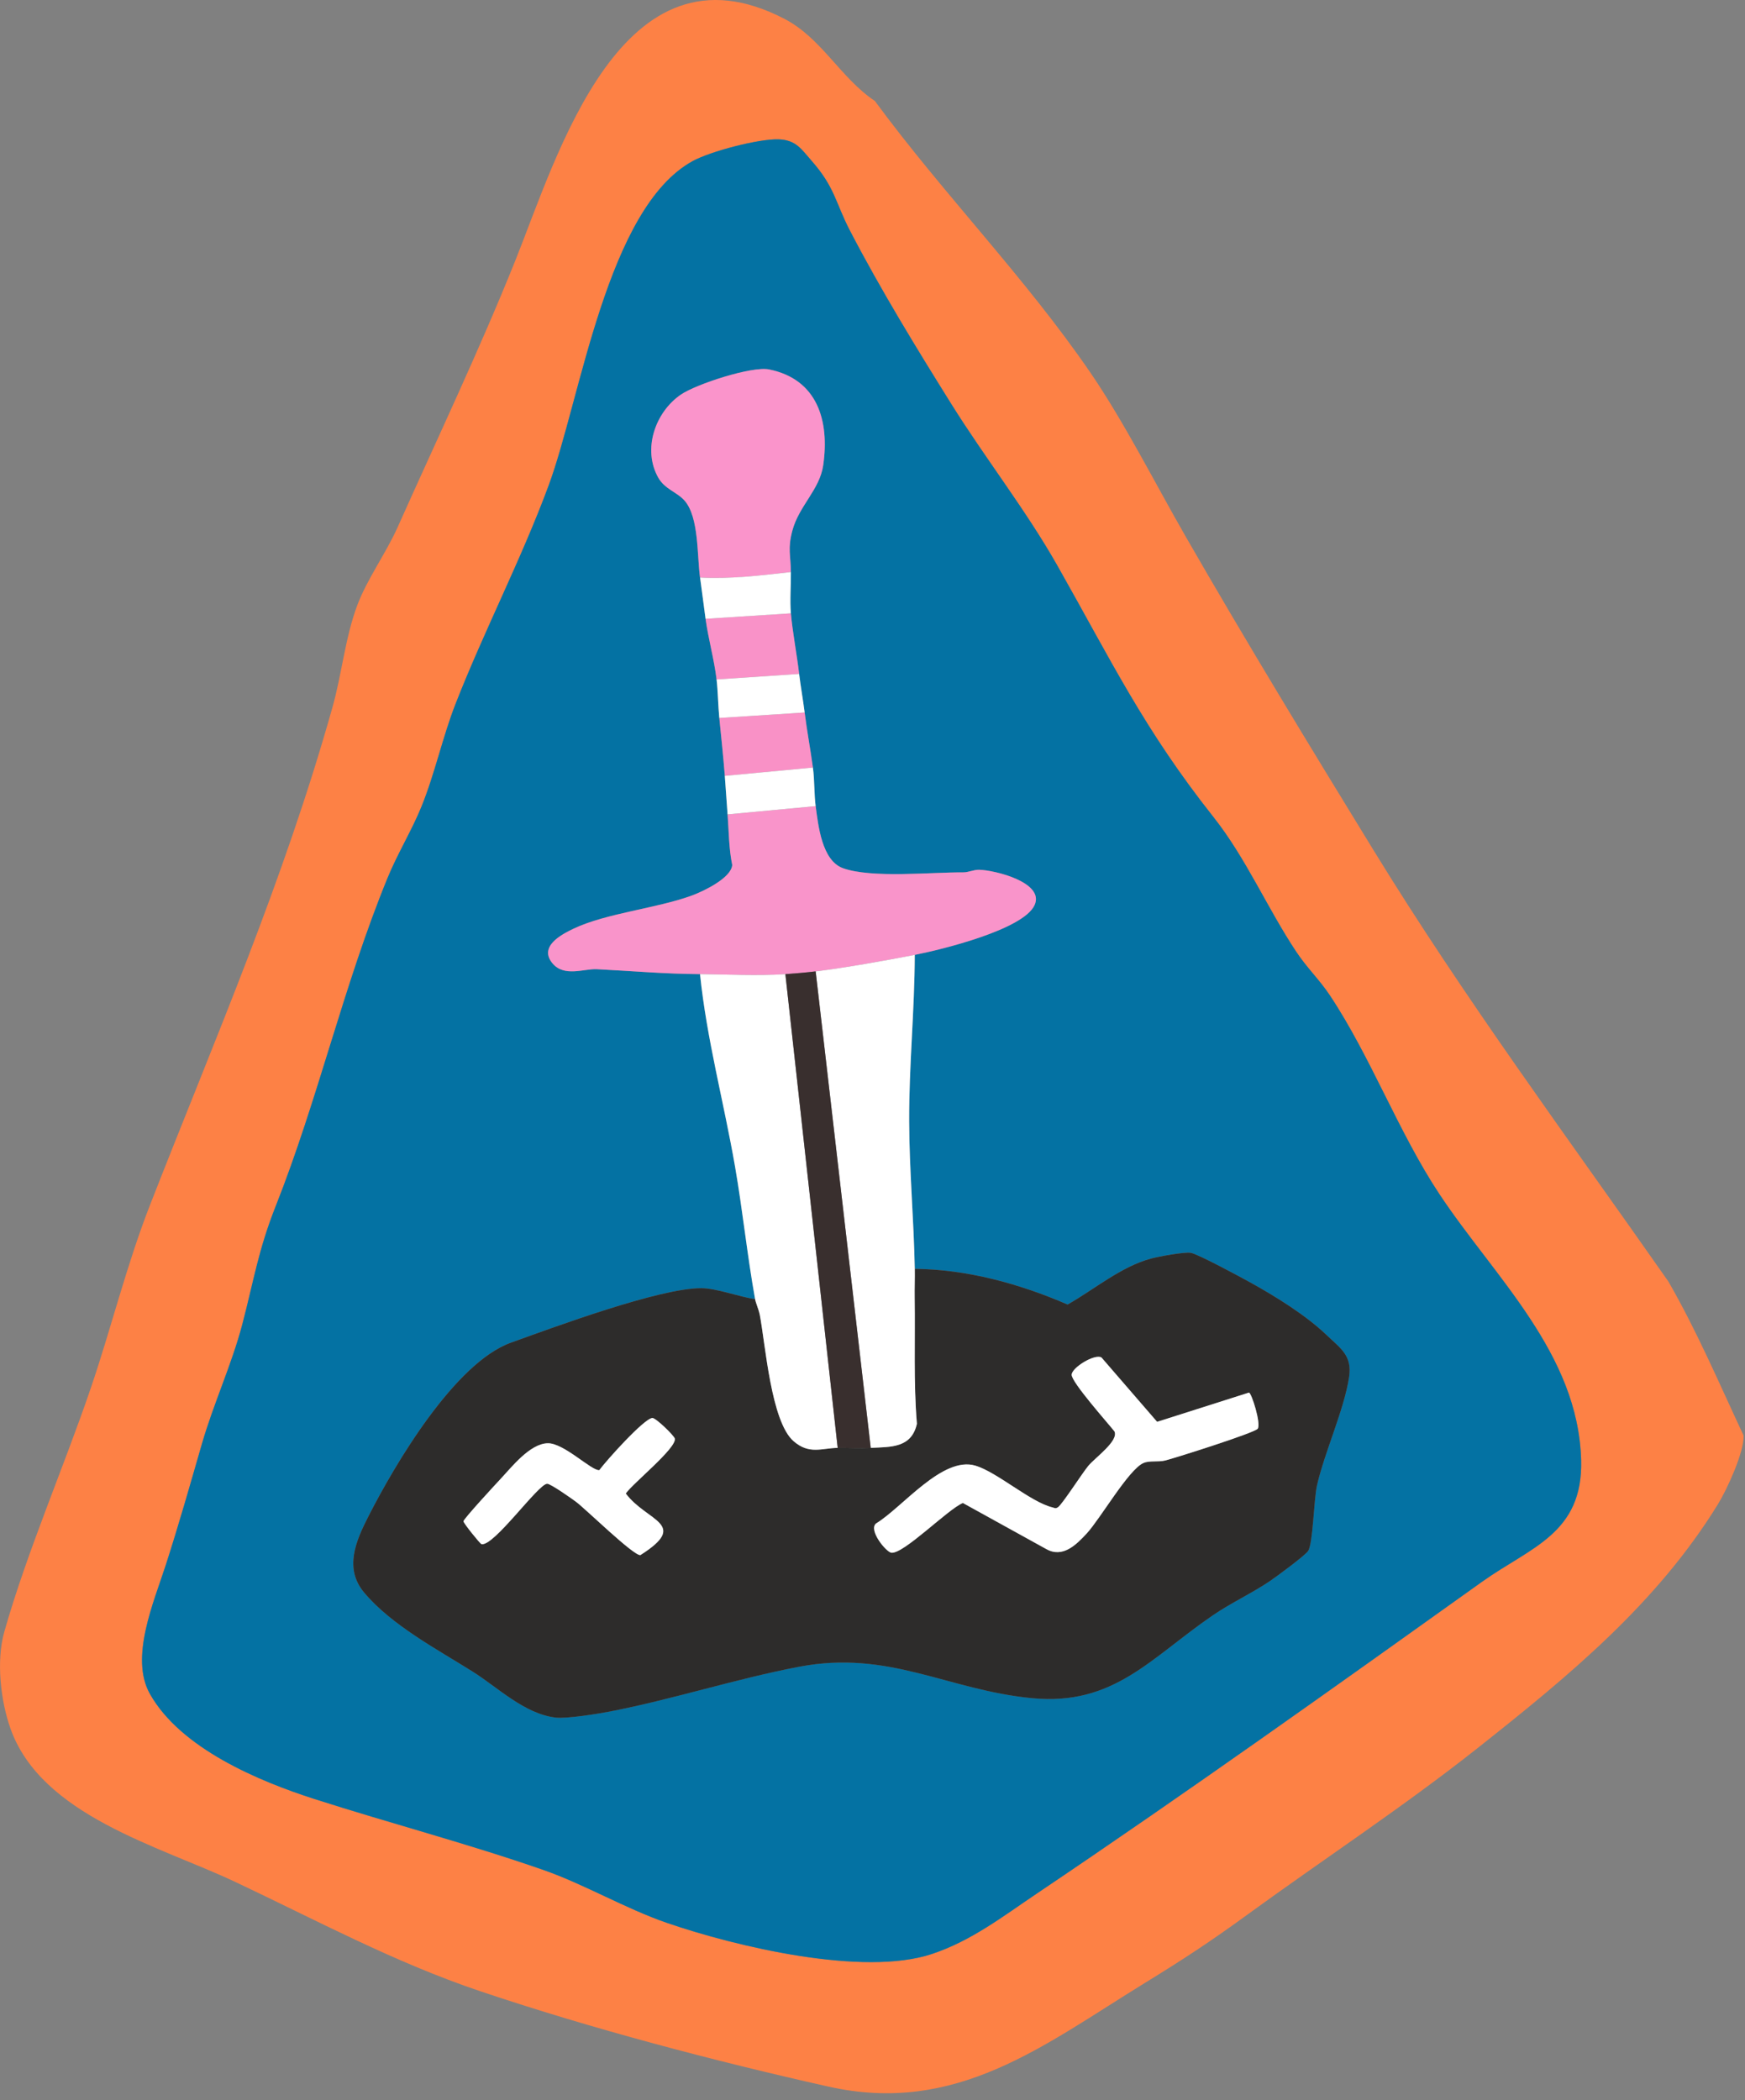 <svg width="177" height="213" viewBox="0 0 177 213" fill="none" xmlns="http://www.w3.org/2000/svg">
<rect x="0" y="0" width="177" height="213" fill="#808080" stroke="none"/>
<g clip-path="url(#clip0_3019_11886)">
<path d="M169.248 129.989C159.094 115.481 148.574 101.308 139.306 86.198C132.86 75.689 126.393 65.066 120.264 54.409C117.188 49.059 114.042 42.819 110.614 37.807C104.02 28.167 95.653 19.64 88.743 10.243C85.264 7.913 83.341 3.875 79.587 1.922C63.035 -6.688 56.547 15.788 52.232 26.52C48.567 35.634 44.343 44.49 40.34 53.45C39.144 56.126 37.256 58.685 36.245 61.365C35.016 64.626 34.677 68.335 33.731 71.699C28.739 89.475 21.877 105.153 15.225 122.18C12.822 128.329 11.305 134.617 9.216 140.75C6.459 148.845 2.753 157.321 0.436 165.486C-0.395 168.412 0.05 172.451 1.068 175.313C4.205 184.124 16.145 187.211 23.814 190.827C32.099 194.734 39.994 199.003 48.726 201.94C60.006 205.734 72.43 209.01 84.021 211.606C97.026 214.52 105.829 207.426 116.16 201.076C119.941 198.753 122.797 196.886 126.388 194.269C134.196 188.581 142.306 183.27 149.885 177.272C159.053 170.017 168.053 162.642 174.277 152.51C175.179 151.042 176.93 147.233 176.857 145.581C174.399 140.336 172.138 135.015 169.246 129.991L169.248 129.989ZM150.338 160.405C135.382 171.088 120.393 181.785 105.164 192.033C101.72 194.35 98.546 196.819 94.534 198.158C87.553 200.487 74.626 197.405 67.664 195.012C63.447 193.561 59.251 191.081 55.152 189.651C47.524 186.988 39.613 184.916 31.915 182.449C26.198 180.617 18.318 177.303 15.208 171.787C13.139 168.117 15.589 162.514 16.823 158.696C18.135 154.626 19.277 150.601 20.48 146.433C21.654 142.369 23.518 138.343 24.573 134.327C25.737 129.896 26.205 126.764 27.957 122.348C32.256 111.509 34.858 99.889 39.319 89.022C40.331 86.558 41.757 84.242 42.741 81.831C44.125 78.436 44.884 74.763 46.223 71.347C49.128 63.936 52.891 56.701 55.657 49.22C58.906 40.439 61.557 21.112 70.258 16.34C72.067 15.348 76.96 14.069 78.972 14.135C80.748 14.192 81.29 15.143 82.298 16.28C84.7 18.989 84.746 20.568 86.216 23.393C89.332 29.385 92.958 35.312 96.524 41.015C99.944 46.486 104.062 51.726 107.26 57.369C112.74 67.043 116.041 73.965 123.094 82.871C126.385 87.024 128.555 92.12 131.493 96.536C132.583 98.172 133.849 99.369 134.9 100.95C139.039 107.174 141.86 114.853 146.015 121.115C151.587 129.515 160.089 137.253 160.382 148.081C160.584 155.531 155.242 156.909 150.342 160.407L150.338 160.405Z" fill="#FD8145"/>
<path d="M82.293 16.276C84.695 18.986 84.741 20.565 86.211 23.39C89.327 29.382 92.953 35.309 96.519 41.012C99.939 46.483 104.057 51.723 107.255 57.366C112.735 67.04 116.036 73.962 123.089 82.867C126.38 87.021 128.55 92.117 131.488 96.532C132.578 98.169 133.844 99.366 134.895 100.946C139.034 107.171 141.857 114.85 146.01 121.112C151.582 129.512 160.084 137.25 160.377 148.078C160.579 155.528 155.237 156.905 150.337 160.403C135.381 171.087 120.393 181.784 105.164 192.03C101.72 194.347 98.546 196.816 94.533 198.155C87.553 200.484 74.626 197.402 67.664 195.009C63.446 193.558 59.251 191.078 55.152 189.648C47.523 186.985 39.613 184.913 31.915 182.446C26.197 180.614 18.318 177.3 15.207 171.784C13.138 168.114 15.588 162.511 16.822 158.692C18.135 154.623 19.277 150.598 20.48 146.43C21.653 142.366 23.518 138.34 24.573 134.324C25.737 129.893 26.205 126.761 27.956 122.345C32.256 111.506 34.858 99.886 39.318 89.019C40.33 86.555 41.756 84.239 42.74 81.828C44.124 78.433 44.884 74.76 46.223 71.344C49.127 63.933 52.89 56.697 55.657 49.217C58.904 40.435 61.557 21.109 70.258 16.337C72.067 15.345 76.96 14.066 78.971 14.131C80.748 14.189 81.29 15.14 82.297 16.276H82.293ZM71.007 58.569C71.204 59.962 71.372 61.365 71.565 62.758C71.845 64.778 72.443 66.899 72.682 68.903C72.825 70.108 72.835 71.546 72.961 72.814C73.155 74.755 73.367 76.735 73.519 78.68C73.612 79.867 73.705 81.375 73.798 82.59C73.93 84.303 73.92 86.029 74.271 87.722C74.164 89.05 71.337 90.392 70.16 90.823C66.613 92.122 61.48 92.605 58.163 94.184C56.883 94.793 54.625 96.007 56.041 97.698C57.224 99.11 59.254 98.223 60.533 98.287C64.228 98.473 67.244 98.758 71.005 98.789C71.682 105.374 73.424 111.778 74.554 118.283C75.331 122.753 75.785 127.266 76.591 131.748C75.001 131.522 72.674 130.642 71.145 130.634C66.912 130.614 56.216 134.58 51.822 136.162C46.13 138.211 40.064 148.468 37.35 153.807C36.098 156.272 34.881 159.054 36.931 161.499C39.7 164.802 44.337 167.255 47.919 169.504C50.49 171.118 53.185 173.808 56.371 174.183C57.47 174.312 60.641 173.802 61.852 173.568C68.276 172.323 74.629 170.25 81.048 169.027C90.175 167.288 96.096 171.39 104.688 172.215C112.981 173.012 116.724 168.112 123.023 163.807C124.88 162.538 126.98 161.571 128.785 160.354C129.449 159.906 132.401 157.733 132.689 157.276C133.187 156.485 133.257 152.098 133.587 150.632C134.334 147.318 136.355 142.918 136.841 139.64C137.165 137.453 135.969 136.737 134.541 135.372C132.446 133.366 129.323 131.437 126.763 130.023C125.831 129.51 121.44 127.147 120.777 127.051C120.081 126.948 117.51 127.427 116.74 127.635C113.693 128.458 111.008 130.756 108.287 132.294C103.422 130.188 98.117 128.729 92.787 128.675C92.694 123.706 92.235 118.671 92.216 113.744C92.195 108.082 92.771 102.482 92.787 96.833C95.435 96.319 103.778 94.285 104.93 91.801C106.001 89.49 100.913 88.242 99.316 88.204C98.769 88.19 98.253 88.47 97.683 88.467C94.408 88.45 88.416 89.081 85.513 88.047C83.362 87.281 82.995 83.709 82.733 81.75C82.575 80.564 82.627 79.115 82.454 77.84C82.201 75.978 81.846 74.108 81.615 72.254C81.454 70.952 81.208 69.632 81.057 68.344C80.826 66.379 80.377 64.007 80.219 62.199C80.104 60.886 80.233 59.361 80.219 58.009C80.2 56.272 79.879 55.661 80.366 53.826C81.036 51.294 83.139 49.67 83.498 47.184C84.149 42.678 82.922 38.458 78.004 37.465C76.253 37.111 70.608 38.963 69.069 40.012C66.45 41.799 65.153 45.572 66.762 48.43C67.433 49.623 68.672 49.894 69.441 50.776C70.912 52.465 70.697 56.376 71.005 58.569H71.007Z" fill="#0472A3"/>
<path d="M92.789 128.678C98.118 128.732 103.425 130.191 108.289 132.297C111.009 130.759 113.695 128.461 116.742 127.638C117.512 127.43 120.081 126.952 120.779 127.054C121.476 127.156 125.835 129.513 126.764 130.026C129.325 131.438 132.446 133.369 134.543 135.375C135.972 136.742 137.169 137.456 136.843 139.643C136.357 142.921 134.335 147.323 133.588 150.635C133.258 152.101 133.189 156.489 132.691 157.279C132.403 157.736 129.45 159.909 128.787 160.357C126.981 161.574 124.881 162.542 123.025 163.81C116.726 168.116 112.983 173.015 104.69 172.218C96.097 171.392 90.177 167.29 81.05 169.03C74.632 170.253 68.279 172.327 61.853 173.571C60.643 173.805 57.471 174.315 56.373 174.186C53.187 173.813 50.492 171.121 47.92 169.507C44.339 167.26 39.701 164.805 36.933 161.502C34.883 159.055 36.098 156.275 37.352 153.81C40.066 148.471 46.132 138.214 51.824 136.165C56.218 134.583 66.914 130.617 71.146 130.637C72.676 130.645 75.002 131.524 76.593 131.751C76.665 132.154 76.963 132.793 77.073 133.366C77.643 136.361 78.209 144.158 80.489 146.15C82.087 147.546 83.361 146.855 84.97 146.835C86.079 146.821 87.214 146.892 88.32 146.835C90.346 146.731 92.451 146.866 93.004 144.392C92.652 140.138 92.843 135.866 92.776 131.601C92.761 130.623 92.807 129.658 92.789 128.68V128.678ZM111.726 137.667C111.035 137.264 108.695 138.709 108.701 139.426C108.709 140.203 112.338 144.276 113.042 145.164C113.49 146.136 111.097 147.806 110.389 148.659C109.777 149.395 107.728 152.591 107.309 152.859C107.043 153.029 106.977 152.925 106.747 152.87C104.529 152.333 101.152 149.302 98.945 148.64C95.594 147.634 91.532 152.884 88.855 154.502C88.061 155.193 89.901 157.423 90.42 157.471C91.693 157.587 96.15 153.045 97.668 152.425L106.124 157.096C107.794 158.04 109.172 156.662 110.243 155.498C111.61 154.012 114.471 149.04 115.968 148.377C116.616 148.09 117.456 148.305 118.214 148.109C119.319 147.822 127.291 145.3 127.573 144.893C127.928 144.381 126.955 141.274 126.685 141.229L117.369 144.194L111.725 137.67L111.726 137.667ZM50.739 150.023C50.245 150.548 47.062 153.995 47.012 154.274C46.984 154.43 48.692 156.555 48.835 156.589C50.068 156.89 54.577 150.495 55.501 150.469C55.846 150.46 57.973 151.961 58.424 152.296C59.413 153.031 64.299 157.82 64.961 157.704C69.973 154.516 65.617 154.323 63.476 151.459C64.171 150.443 68.637 146.855 68.45 145.895C68.392 145.602 66.514 143.769 66.168 143.8C65.303 143.877 61.508 148.115 60.793 149.087C60.031 149.198 57.204 146.329 55.558 146.363C53.743 146.401 51.899 148.79 50.739 150.021V150.023Z" fill="#2D2C2B"/>
<path d="M82.735 81.753C82.997 83.712 83.364 87.285 85.515 88.05C88.418 89.084 94.41 88.453 97.685 88.47C98.255 88.473 98.771 88.194 99.318 88.207C100.913 88.246 106.003 89.493 104.932 91.804C103.78 94.288 95.436 96.322 92.789 96.836C89.785 97.419 85.732 98.149 82.736 98.512C81.848 98.619 80.565 98.732 79.665 98.791C76.835 98.978 73.802 98.814 71.009 98.791C67.247 98.76 64.233 98.475 60.536 98.289C59.258 98.224 57.227 99.112 56.045 97.7C54.628 96.009 56.886 94.795 58.167 94.186C61.483 92.607 66.616 92.123 70.164 90.825C71.34 90.394 74.167 89.05 74.274 87.723C73.924 86.031 73.933 84.304 73.802 82.592L82.738 81.753H82.735Z" fill="#F994CA"/>
<path d="M79.662 98.791L84.968 146.833C83.359 146.853 82.085 147.543 80.487 146.148C78.207 144.155 77.641 136.358 77.071 133.365C76.961 132.791 76.663 132.154 76.591 131.75C75.785 127.266 75.331 122.754 74.554 118.285C73.424 111.78 71.682 105.376 71.005 98.791C73.798 98.814 76.831 98.978 79.661 98.791H79.662Z" fill="white"/>
<path d="M92.788 96.836C92.773 102.485 92.198 108.085 92.218 113.747C92.237 118.674 92.695 123.711 92.788 128.678C92.807 129.656 92.76 130.622 92.776 131.599C92.844 135.866 92.652 140.138 93.004 144.39C92.45 146.864 90.346 146.729 88.32 146.833L82.734 98.51C85.73 98.147 89.783 97.418 92.787 96.835L92.788 96.836Z" fill="white"/>
<path d="M80.223 58.011C77.155 58.36 74.108 58.733 71.007 58.569C70.697 56.376 70.914 52.465 69.443 50.776C68.675 49.894 67.435 49.623 66.764 48.43C65.155 45.57 66.452 41.798 69.071 40.013C70.61 38.963 76.257 37.111 78.006 37.465C82.924 38.458 84.151 42.68 83.501 47.184C83.141 49.67 81.039 51.294 80.368 53.826C79.883 55.661 80.204 56.273 80.221 58.009L80.223 58.011Z" fill="#FA94CB"/>
<path d="M80.222 62.2C80.38 64.009 80.83 66.38 81.061 68.345L72.684 68.903C72.445 66.899 71.847 64.778 71.566 62.758L80.222 62.2Z" fill="#F992C8"/>
<path d="M81.619 72.256C81.85 74.111 82.203 75.98 82.457 77.841L73.521 78.68C73.367 76.736 73.155 74.757 72.963 72.814L81.619 72.256Z" fill="#F991C6"/>
<path d="M80.223 58.011C80.237 59.362 80.108 60.888 80.223 62.2L71.567 62.758C71.373 61.365 71.206 59.961 71.009 58.569C74.109 58.732 77.157 58.358 80.224 58.011H80.223Z" fill="white"/>
<path d="M82.456 77.841C82.63 79.117 82.577 80.566 82.735 81.752L73.799 82.59C73.704 81.375 73.612 79.867 73.519 78.68L82.456 77.841Z" fill="white"/>
<path d="M81.06 68.345C81.212 69.633 81.456 70.954 81.618 72.256L72.962 72.814C72.836 71.546 72.825 70.106 72.683 68.903L81.06 68.345Z" fill="white"/>
<path d="M111.726 137.667L117.37 144.191L126.686 141.226C126.955 141.271 127.928 144.378 127.574 144.889C127.292 145.297 119.32 147.819 118.215 148.105C117.457 148.302 116.619 148.085 115.969 148.374C114.472 149.037 111.611 154.009 110.244 155.495C109.173 156.659 107.795 158.037 106.125 157.093L97.668 152.422C96.15 153.04 91.694 157.584 90.421 157.468C89.902 157.42 88.062 155.19 88.856 154.499C91.533 152.881 95.595 147.633 98.946 148.637C101.153 149.299 104.53 152.33 106.748 152.867C106.978 152.922 107.044 153.026 107.31 152.856C107.73 152.588 109.778 149.392 110.39 148.656C111.1 147.803 113.491 146.132 113.043 145.161C112.338 144.273 108.708 140.201 108.702 139.423C108.696 138.706 111.036 137.261 111.727 137.664L111.726 137.667Z" fill="white"/>
<path d="M82.734 98.512L88.32 146.835C87.213 146.892 86.079 146.821 84.969 146.835L79.664 98.792C80.564 98.733 81.848 98.62 82.736 98.513L82.734 98.512Z" fill="#392F2E"/>
<path d="M50.737 150.023C51.897 148.791 53.741 146.402 55.556 146.365C57.203 146.331 60.03 149.2 60.791 149.088C61.507 148.116 65.303 143.877 66.166 143.802C66.512 143.771 68.39 145.604 68.448 145.897C68.635 146.858 64.168 150.446 63.474 151.461C65.615 154.323 69.971 154.517 64.959 157.705C64.296 157.822 59.41 153.032 58.422 152.298C57.971 151.963 55.844 150.461 55.499 150.471C54.575 150.497 50.065 156.892 48.833 156.591C48.69 156.555 46.982 154.432 47.01 154.275C47.058 153.996 50.243 150.55 50.737 150.024V150.023Z" fill="white"/>
</g>
<defs>
<clipPath id="clip0_3019_11886">
<rect width="176.86" height="212.28" fill="white"/>
</clipPath>
</defs>
</svg>
